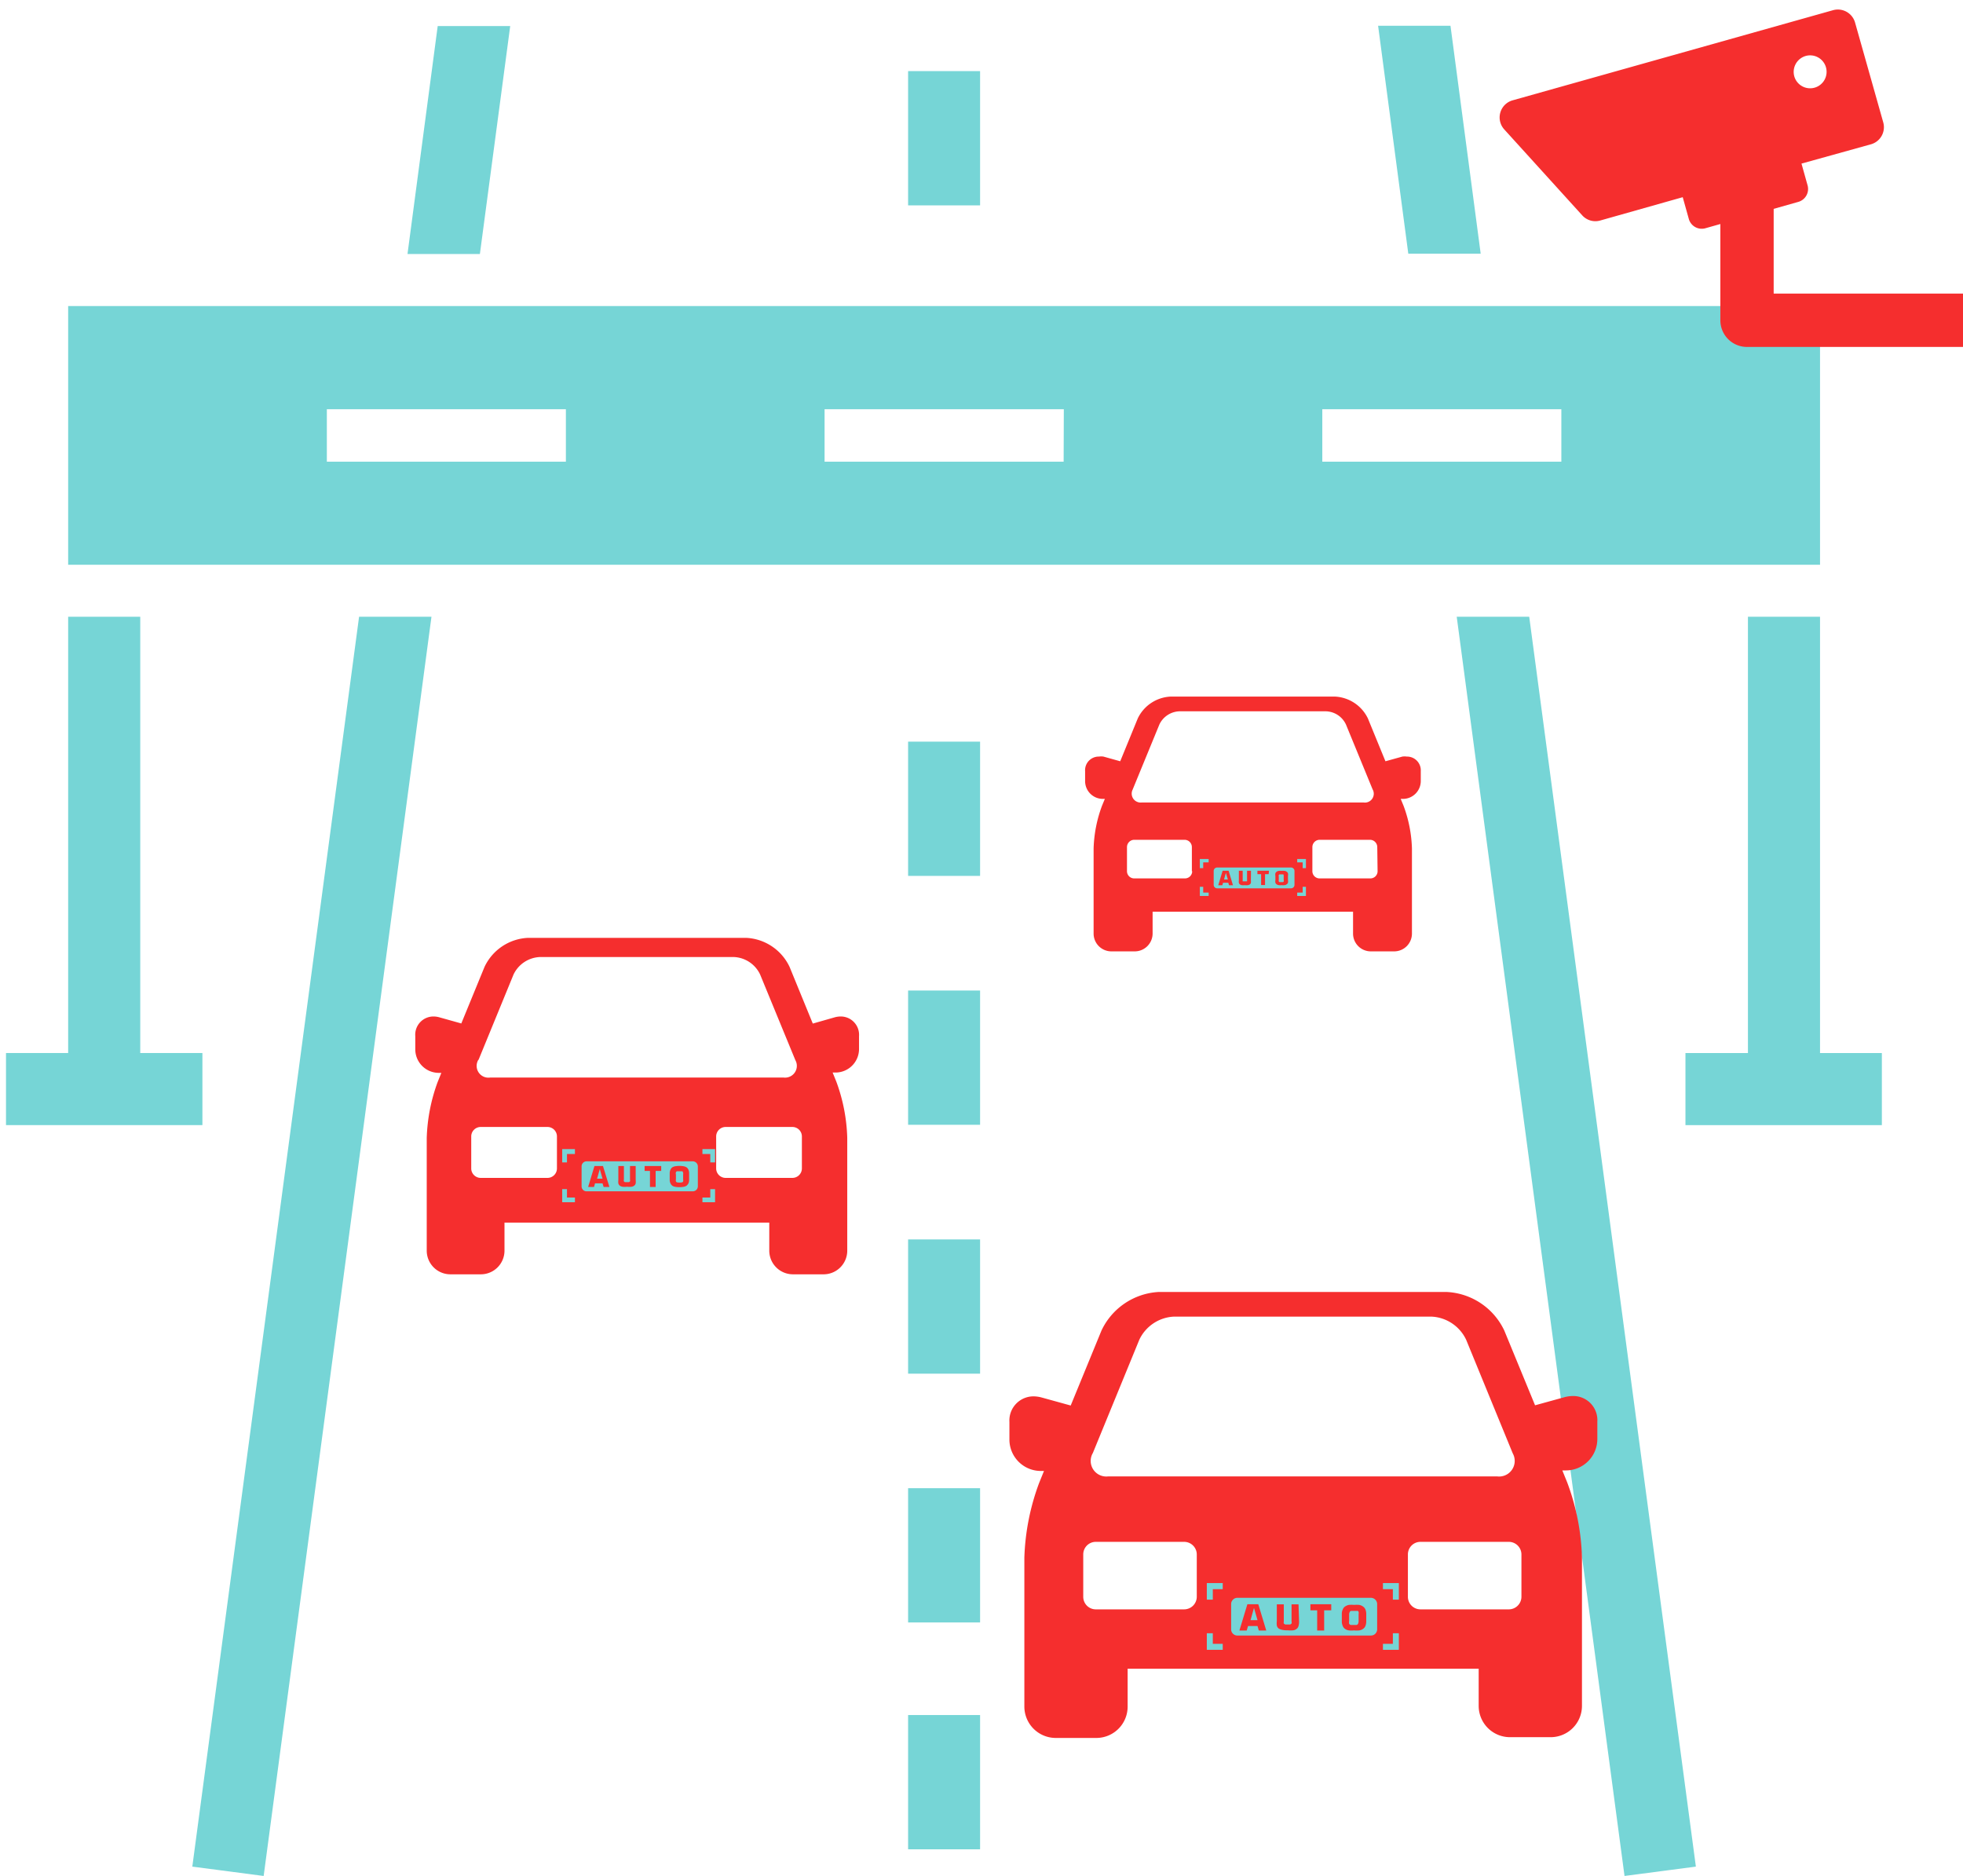 <svg xmlns="http://www.w3.org/2000/svg" id="&#x421;&#x43B;&#x43E;&#x439;_1" data-name="&#x421;&#x43B;&#x43E;&#x439; 1" viewBox="0 0 180 172"><defs><style>.cls-1{fill:none;}.cls-2,.cls-4{fill:#76d5d6;}.cls-2{stroke:#76d5d6;stroke-miterlimit:10;stroke-width:0.9px;}.cls-3{fill:#f52e2e;}</style></defs><title>icons_traffic</title><rect class="cls-1" width="180" height="172"></rect><rect class="cls-2" x="83.72" y="136.9" width="5.7" height="11.41"></rect><rect class="cls-2" x="83.72" y="157.7" width="5.7" height="11.41"></rect><rect class="cls-2" x="83.72" y="114.09" width="5.7" height="11.41"></rect><rect class="cls-2" x="83.72" y="91.27" width="5.7" height="11.41"></rect><rect class="cls-2" x="83.72" y="68.45" width="5.7" height="11.41"></rect><rect class="cls-2" x="83.72" y="6.97" width="5.7" height="11.41"></rect><path class="cls-2" d="M166.44,28.51H6.7V51.33H166.44ZM52.34,42.78H29.52V37.07H52.34Zm45.64,0H75.16V37.07H98Zm45.64,0H120.8V37.07h22.82Z"></path><path class="cls-2" d="M33.32,57,18.14,170.76l5.65.74L39.05,57Z"></path><path class="cls-2" d="M46.27,2.84H40.53l-2.65,20h5.73Z"></path><path class="cls-2" d="M134.09,57,149.35,171.5l5.65-.74L139.83,57Z"></path><path class="cls-2" d="M135.26,22.81l-2.65-20h-5.73l2.65,20Z"></path><path class="cls-2" d="M12.41,57H6.7V97H1v5.71H18.11V97h-5.7Z"></path><path class="cls-2" d="M166.44,97V57h-5.71V97H155v5.71h17.11V97Z"></path><path class="cls-3" d="M144.2,128a3,3,0,0,0-.72.1l-2.72.75L137.94,122a6.17,6.17,0,0,0-5.28-3.54H106.23A6.17,6.17,0,0,0,101,122l-2.82,6.87-2.68-.74a3,3,0,0,0-.72-.1,2.21,2.21,0,0,0-2.22,2.34V132a2.88,2.88,0,0,0,2.87,2.87h.3l-.45,1.11a21.54,21.54,0,0,0-1.35,6.83v13.67a2.88,2.88,0,0,0,2.87,2.87h3.74a2.87,2.87,0,0,0,2.86-2.87V153h32.19v3.41a2.87,2.87,0,0,0,2.86,2.87h3.75a2.87,2.87,0,0,0,2.86-2.87V142.76a21.27,21.27,0,0,0-1.35-6.83l-.45-1.11h.34a2.88,2.88,0,0,0,2.87-2.87v-1.6A2.21,2.21,0,0,0,144.2,128Zm-44,5.25,4.27-10.41a3.7,3.7,0,0,1,3.16-2.12h23.65a3.7,3.7,0,0,1,3.16,2.12l4.27,10.41a1.43,1.43,0,0,1-1.42,2.12H101.61A1.43,1.43,0,0,1,100.19,133.26Zm9.54,13.16a1.16,1.16,0,0,1-1.15,1.15h-8.12a1.15,1.15,0,0,1-1.14-1.15v-3.89a1.15,1.15,0,0,1,1.14-1.15h8.12a1.16,1.16,0,0,1,1.15,1.15v3.89Zm29.77,0a1.16,1.16,0,0,1-1.15,1.15h-8.12a1.15,1.15,0,0,1-1.14-1.15v-3.89a1.15,1.15,0,0,1,1.14-1.15h8.12a1.16,1.16,0,0,1,1.15,1.15Z"></path><path class="cls-3" d="M77.07,93.2a2.08,2.08,0,0,0-.54.08l-2,.57-2.13-5.2a4.64,4.64,0,0,0-4-2.66H48.43a4.64,4.64,0,0,0-4,2.66l-2.13,5.19-2-.56a2,2,0,0,0-.54-.08A1.67,1.67,0,0,0,38.08,95v1.21a2.16,2.16,0,0,0,2.16,2.16h.23l-.34.84a16.21,16.21,0,0,0-1,5.15v10.31a2.17,2.17,0,0,0,2.16,2.17H44.1a2.17,2.17,0,0,0,2.16-2.17v-2.57H70.54v2.57a2.17,2.17,0,0,0,2.16,2.17h2.83a2.17,2.17,0,0,0,2.16-2.17V104.33a16.15,16.15,0,0,0-1-5.15l-.34-.84h.26a2.16,2.16,0,0,0,2.16-2.16V95A1.68,1.68,0,0,0,77.07,93.2Zm-33.2,4,3.22-7.85a2.81,2.81,0,0,1,2.39-1.6H67.32a2.79,2.79,0,0,1,2.38,1.6l3.23,7.85a1.08,1.08,0,0,1-1.07,1.6H44.94A1.08,1.08,0,0,1,43.87,97.16Zm7.2,9.94a.87.87,0,0,1-.87.86H44.08a.87.87,0,0,1-.87-.86v-2.94a.87.87,0,0,1,.87-.87H50.2a.87.87,0,0,1,.87.87v2.94Zm22.46,0a.87.87,0,0,1-.87.86H66.54a.87.87,0,0,1-.87-.86v-2.94a.87.87,0,0,1,.87-.87h6.12a.87.87,0,0,1,.87.87Z"></path><path class="cls-3" d="M129,69.37a1.48,1.48,0,0,0-.41,0l-1.55.43-1.61-3.93a3.54,3.54,0,0,0-3-2H107.33a3.52,3.52,0,0,0-3,2l-1.61,3.93-1.54-.43a1.4,1.4,0,0,0-.41,0A1.25,1.25,0,0,0,99.5,70.7v.92a1.63,1.63,0,0,0,1.63,1.63h.18l-.26.63a12.19,12.19,0,0,0-.77,3.91v7.8a1.63,1.63,0,0,0,1.63,1.64h2.14a1.64,1.64,0,0,0,1.64-1.64v-2h18.38v2a1.63,1.63,0,0,0,1.63,1.64h2.14a1.63,1.63,0,0,0,1.63-1.64v-7.8a12.19,12.19,0,0,0-.77-3.91l-.26-.63h.2a1.64,1.64,0,0,0,1.64-1.63V70.7A1.26,1.26,0,0,0,129,69.37Zm-25.13,3,2.44-5.94a2.11,2.11,0,0,1,1.81-1.21h13.5a2.09,2.09,0,0,1,1.8,1.21l2.44,5.94a.81.81,0,0,1-.81,1.21H104.69A.82.82,0,0,1,103.88,72.36Zm5.45,7.52a.66.66,0,0,1-.66.65H104a.66.66,0,0,1-.66-.65V77.66A.67.67,0,0,1,104,77h4.63a.67.67,0,0,1,.66.66v2.22Zm17,0a.66.66,0,0,1-.66.65H121a.66.66,0,0,1-.66-.65V77.66A.67.67,0,0,1,121,77h4.63a.67.67,0,0,1,.66.66Z"></path><path class="cls-3" d="M157.75,29.37V20.54l-1.38.39a1.23,1.23,0,0,1-1.51-.85l-.56-2-7.57,2.14a1.62,1.62,0,0,1-1.65-.48l-7.15-7.88a1.63,1.63,0,0,1,.77-2.66L168.1.93a1.64,1.64,0,0,1,2,1.13l2.59,9.17a1.63,1.63,0,0,1-1.13,2L165.19,15l.56,2a1.23,1.23,0,0,1-.85,1.51l-2.26.64v7.77H180v4.89H160.2A2.44,2.44,0,0,1,157.75,29.37ZM164.53,7a1.51,1.51,0,1,0,1.05-1.87A1.52,1.52,0,0,0,164.53,7Z"></path><path class="cls-4" d="M124.52,147.7l-.14,0h-.22l-.27,0a.18.18,0,0,0-.13.11.57.57,0,0,0-.05.26v.54a.85.85,0,0,0,0,.27.26.26,0,0,0,.14.11l.27,0,.28,0a.21.21,0,0,0,.13-.11.62.62,0,0,0,.05-.27V148a.58.58,0,0,0,0-.21Z"></path><polygon class="cls-4" points="114.98 147.44 114.67 148.55 115.31 148.55 114.99 147.44 114.98 147.44"></polygon><path class="cls-4" d="M125.28,148.65a1.12,1.12,0,0,1-.08.44.56.56,0,0,1-.23.27.73.73,0,0,1-.34.13,2.17,2.17,0,0,1-.47,0,2.07,2.07,0,0,1-.46,0,.77.77,0,0,1-.35-.13.54.54,0,0,1-.22-.27,1,1,0,0,1-.09-.44V148a.93.93,0,0,1,.09-.44.54.54,0,0,1,.22-.27.92.92,0,0,1,.35-.14,3,3,0,0,1,.46,0,3.18,3.18,0,0,1,.47,0,.87.87,0,0,1,.34.14.62.62,0,0,1,.23.27,1.08,1.08,0,0,1,.08.44Zm-3.21-1h-.65v1.85h-.64v-1.85h-.62v-.56h1.91Zm-2.95,1.05a1.35,1.35,0,0,1-.05.38.48.48,0,0,1-.15.25.68.68,0,0,1-.32.15,2.49,2.49,0,0,1-.52,0,2.06,2.06,0,0,1-.54-.05.79.79,0,0,1-.32-.14.48.48,0,0,1-.14-.25,1.38,1.38,0,0,1,0-.38V147.1h.64v1.57a.45.45,0,0,0,0,.19l.13.09.23,0,.23,0,.12-.09a.33.33,0,0,0,0-.19V147.1h.64Zm-3.69.8-.12-.41h-.87l-.12.41h-.67l.73-2.41h1l.73,2.41Zm10.27-3H113.46a.58.58,0,0,0-.57.58v2.31a.57.57,0,0,0,.57.57H125.7a.57.57,0,0,0,.58-.57v-2.31a.58.58,0,0,0-.58-.58"></path><polygon class="cls-4" points="111.21 146.67 111.21 145.71 112.12 145.71 112.12 145.15 110.66 145.15 110.66 146.67 111.21 146.67"></polygon><polygon class="cls-4" points="126.81 145.71 127.72 145.71 127.72 146.67 128.27 146.67 128.27 145.15 126.81 145.15 126.81 145.71"></polygon><polygon class="cls-4" points="112.12 150.72 111.21 150.72 111.21 149.75 110.66 149.75 110.66 151.27 112.12 151.27 112.12 150.72"></polygon><polygon class="cls-4" points="127.72 149.75 127.72 150.72 126.81 150.72 126.81 151.27 128.27 151.27 128.27 149.75 127.72 149.75"></polygon><path class="cls-4" d="M62.58,107.39l-.11,0H62.3l-.22,0a.15.15,0,0,0-.1.09.37.37,0,0,0,0,.21v.43a.58.58,0,0,0,0,.21.18.18,0,0,0,.11.08,1.22,1.22,0,0,0,.44,0,.15.15,0,0,0,.11-.08.58.58,0,0,0,0-.21v-.43a.39.39,0,0,0,0-.17Z"></path><polygon class="cls-4" points="55 107.19 54.75 108.07 55.25 108.07 55 107.19 55 107.19"></polygon><path class="cls-4" d="M63.19,108.15a.88.88,0,0,1-.06.35.79.79,0,0,1-.18.22.77.77,0,0,1-.28.1,2.3,2.3,0,0,1-.74,0,.77.77,0,0,1-.28-.1.62.62,0,0,1-.17-.22.73.73,0,0,1-.07-.35v-.55a.73.73,0,0,1,.07-.35.48.48,0,0,1,.17-.22.77.77,0,0,1,.28-.1,2.3,2.3,0,0,1,.74,0,.77.77,0,0,1,.28.1.58.58,0,0,1,.18.22.88.88,0,0,1,.06.35Zm-2.56-.79h-.51v1.47H59.6v-1.47h-.49v-.45h1.52Zm-2.34.83a1.23,1.23,0,0,1,0,.31.37.37,0,0,1-.12.2.58.58,0,0,1-.25.11,1.66,1.66,0,0,1-.42,0,1.69,1.69,0,0,1-.43,0,.53.53,0,0,1-.25-.11.37.37,0,0,1-.12-.2,1.3,1.3,0,0,1,0-.31v-1.28h.51v1.25a.25.25,0,0,0,0,.16l.09.07h.37l.1-.07a.35.35,0,0,0,0-.16v-1.25h.52Zm-2.94.64-.1-.33h-.69l-.09.33h-.54l.58-1.92h.78l.59,1.92Zm8.18-2.35H53.79a.46.46,0,0,0-.46.46v1.84a.45.45,0,0,0,.46.45h9.74a.46.46,0,0,0,.46-.45v-1.84a.47.47,0,0,0-.46-.46"></path><polygon class="cls-4" points="51.99 106.58 51.99 105.81 52.72 105.81 52.72 105.36 51.55 105.36 51.55 106.58 51.99 106.58"></polygon><polygon class="cls-4" points="64.41 105.81 65.13 105.81 65.13 106.58 65.57 106.58 65.57 105.36 64.41 105.36 64.41 105.81"></polygon><polygon class="cls-4" points="52.72 109.8 51.99 109.8 51.99 109.03 51.55 109.03 51.55 110.23 52.72 110.23 52.72 109.8"></polygon><polygon class="cls-4" points="65.13 109.03 65.13 109.8 64.41 109.8 64.41 110.23 65.57 110.23 65.57 109.03 65.13 109.03"></polygon><path class="cls-4" d="M117.68,80.17l-.07,0h-.28a.13.13,0,0,0-.07.06.26.26,0,0,0,0,.14v.3a.28.28,0,0,0,0,.15.13.13,0,0,0,.07.06h.31a.11.11,0,0,0,.07-.06.28.28,0,0,0,0-.15v-.3a.31.31,0,0,0,0-.11Z"></path><polygon class="cls-4" points="112.41 80.03 112.24 80.64 112.59 80.64 112.41 80.03 112.41 80.03"></polygon><path class="cls-4" d="M118.1,80.69a.6.6,0,0,1,0,.25.28.28,0,0,1-.13.15.36.36,0,0,1-.19.07,1,1,0,0,1-.26,0,1,1,0,0,1-.25,0,.36.36,0,0,1-.19-.07.28.28,0,0,1-.13-.15.6.6,0,0,1,0-.25v-.37a.62.62,0,0,1,0-.25.28.28,0,0,1,.13-.15.36.36,0,0,1,.19-.07,1,1,0,0,1,.25,0,1,1,0,0,1,.26,0,.36.36,0,0,1,.19.07.28.28,0,0,1,.13.15.62.62,0,0,1,0,.25Zm-1.77-.54H116v1h-.36v-1h-.34v-.31h1.06Zm-1.63.58a.62.62,0,0,1,0,.21.25.25,0,0,1-.08.14.43.43,0,0,1-.18.08,1.19,1.19,0,0,1-.29,0,1.32,1.32,0,0,1-.3,0,.54.54,0,0,1-.17-.08.25.25,0,0,1-.08-.14.65.65,0,0,1,0-.21v-.89h.35v.87a.25.25,0,0,0,0,.1l.07,0h.26l.07,0a.25.25,0,0,0,0-.1v-.87h.36Zm-2,.44-.07-.23h-.48l-.07.23h-.37l.4-1.33h.55l.4,1.33Zm5.68-1.63h-6.77a.32.32,0,0,0-.32.32v1.27a.32.32,0,0,0,.32.32h6.77a.32.32,0,0,0,.32-.32V79.86a.32.32,0,0,0-.32-.32"></path><polygon class="cls-4" points="110.33 79.6 110.33 79.07 110.83 79.07 110.83 78.76 110.02 78.76 110.02 79.6 110.33 79.6"></polygon><polygon class="cls-4" points="118.95 79.07 119.45 79.07 119.45 79.6 119.75 79.6 119.75 78.76 118.95 78.76 118.95 79.07"></polygon><polygon class="cls-4" points="110.83 81.84 110.33 81.84 110.33 81.31 110.02 81.31 110.02 82.15 110.83 82.15 110.83 81.84"></polygon><polygon class="cls-4" points="119.45 81.31 119.45 81.84 118.95 81.84 118.95 82.15 119.75 82.15 119.75 81.31 119.45 81.31"></polygon></svg>